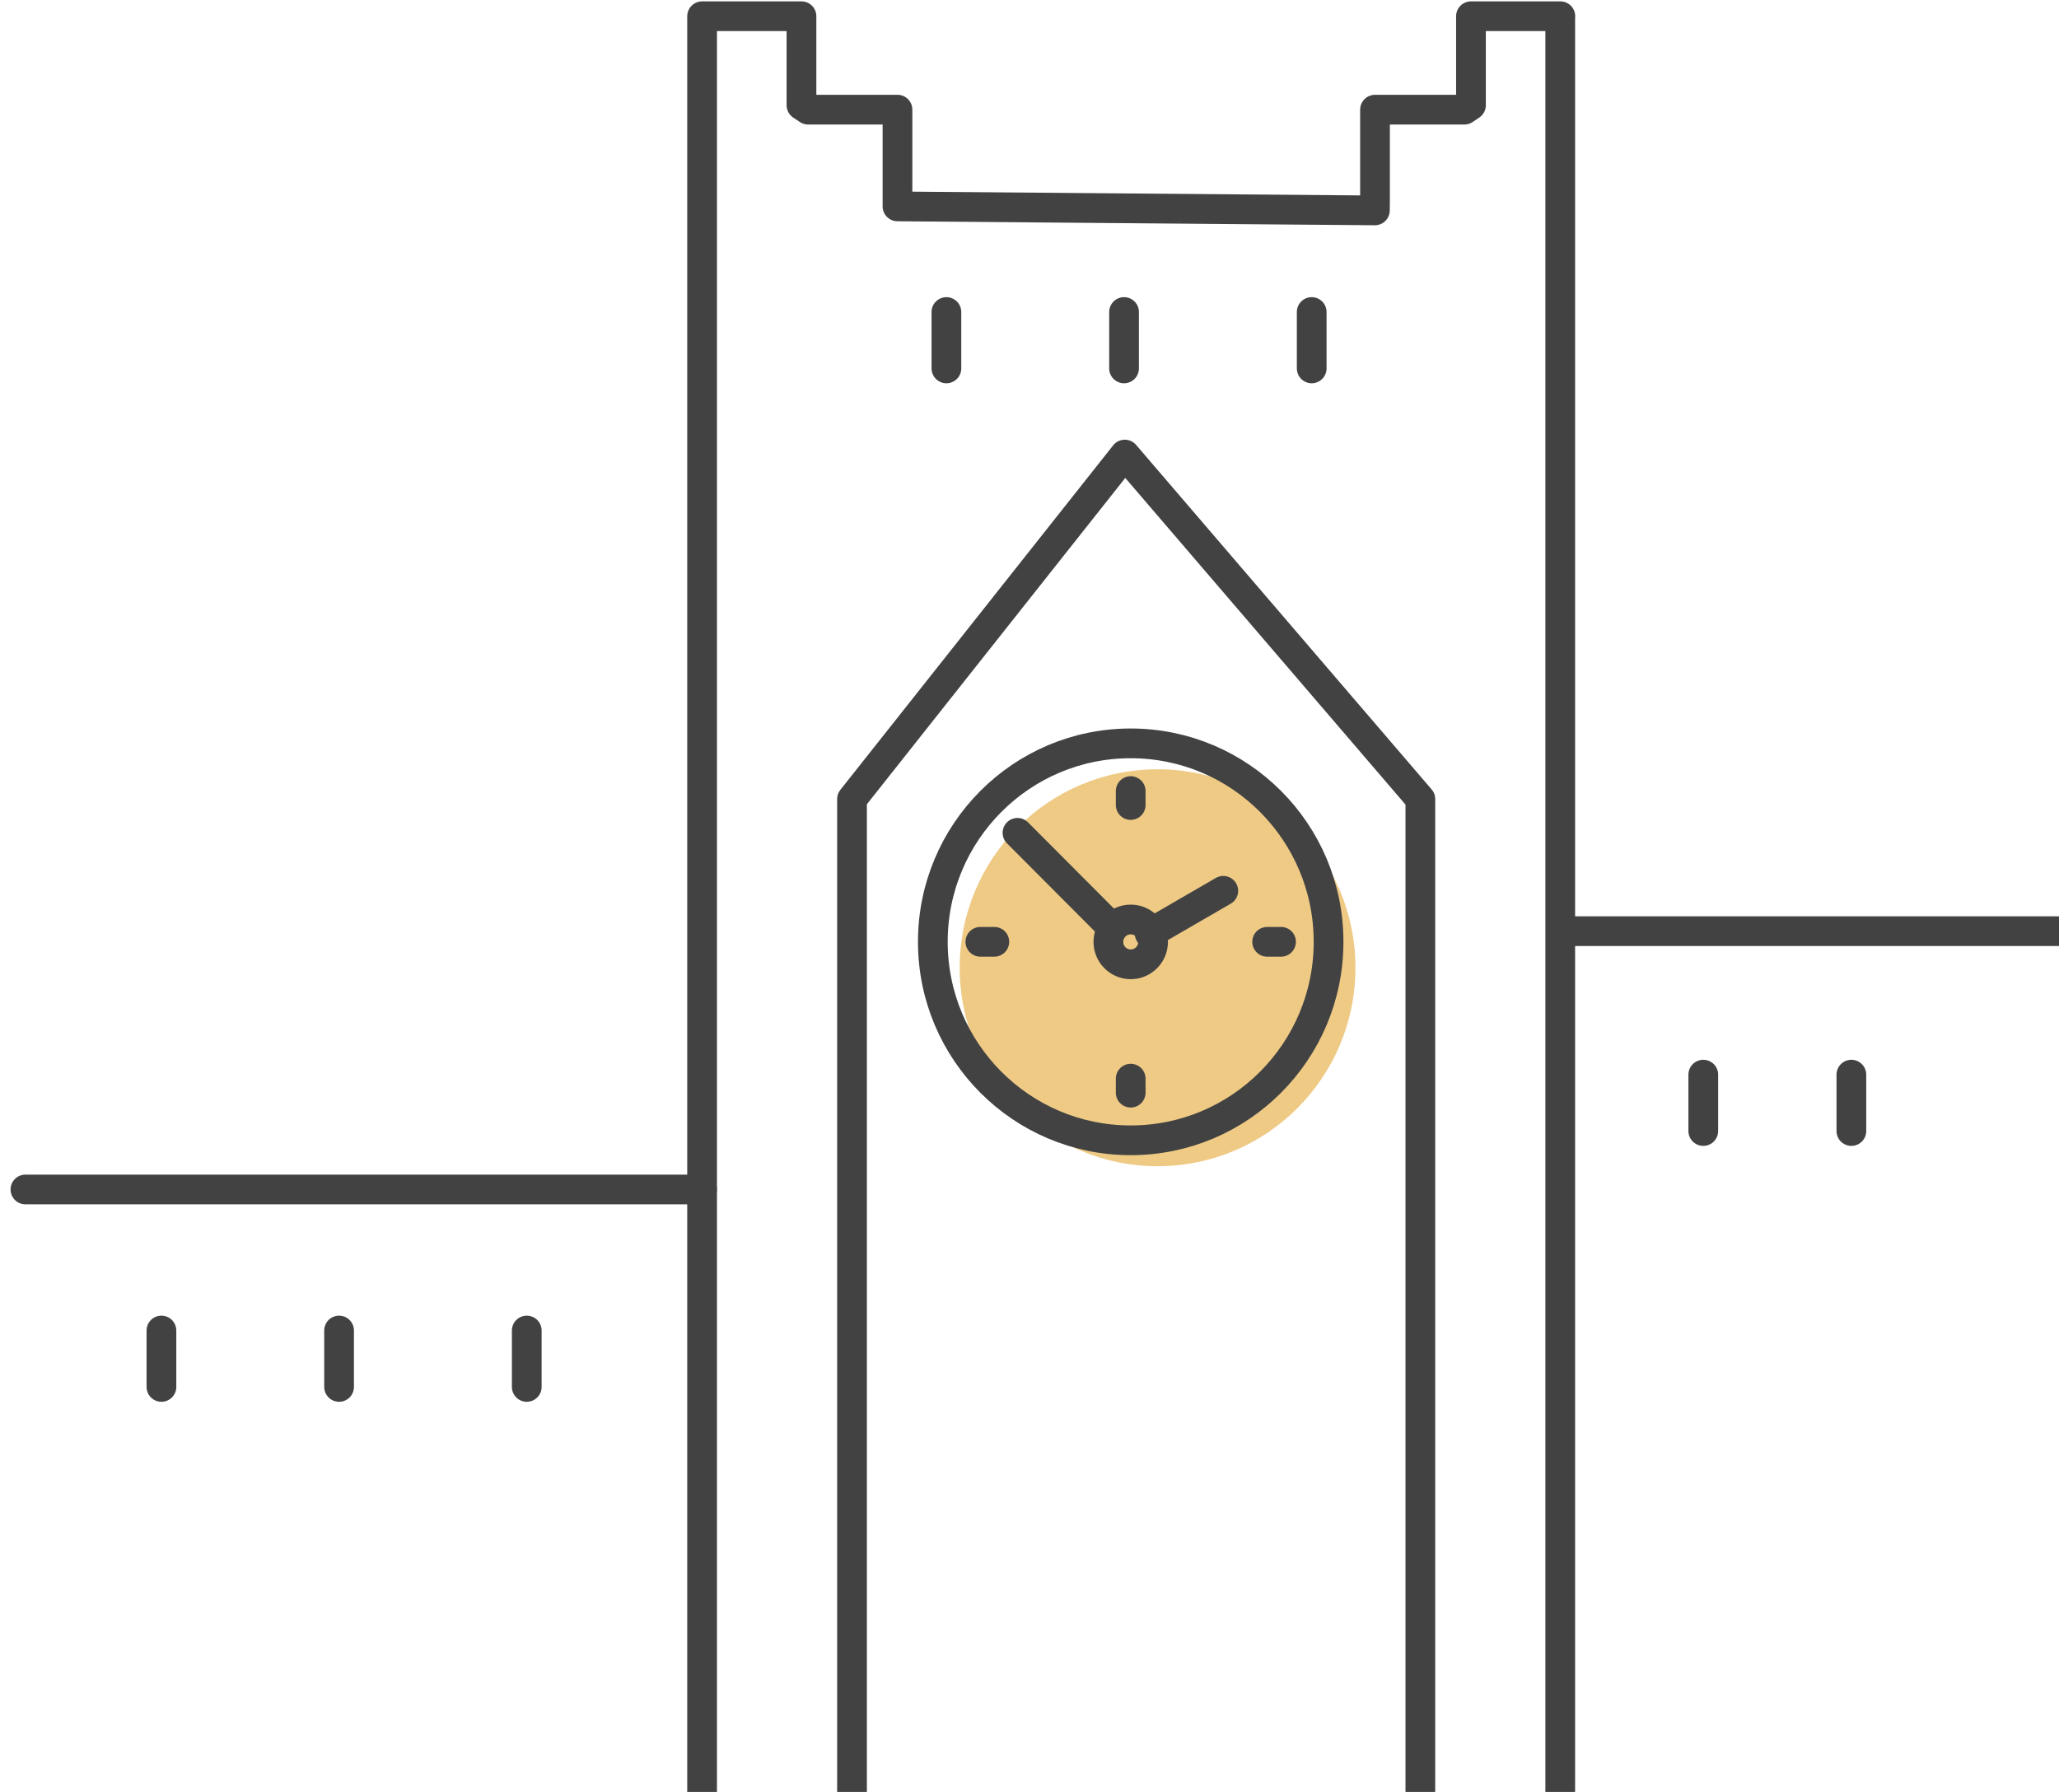 <svg width="162" height="141" viewBox="0 0 162 141" fill="none" xmlns="http://www.w3.org/2000/svg">
<path d="M91.076 60.531C82.48 60.531 75.508 67.525 75.508 76.148C75.508 84.771 82.48 91.765 91.076 91.765C99.672 91.765 106.645 84.775 106.645 76.148C106.645 67.521 99.672 60.531 91.076 60.531Z" fill="#EECA85"/>
<path d="M134.012 84.559V88.996" stroke="#424242" stroke-width="2.339" stroke-linecap="round" stroke-linejoin="round"/>
<path d="M145.664 84.559V88.996" stroke="#424242" stroke-width="2.339" stroke-linecap="round" stroke-linejoin="round"/>
<path d="M111.752 140.997V62.877L88.499 35.768L67.035 62.877V140.997" stroke="#424242" stroke-width="2.339" stroke-linecap="round" stroke-linejoin="round"/>
<path d="M2 93.594H55.238" stroke="#424242" stroke-width="2.339" stroke-linecap="round" stroke-linejoin="round"/>
<path d="M26.678 104.693V109.131" stroke="#424242" stroke-width="2.339" stroke-linecap="round" stroke-linejoin="round"/>
<path d="M12.701 104.693V109.131" stroke="#424242" stroke-width="2.339" stroke-linecap="round" stroke-linejoin="round"/>
<path d="M41.445 104.693V109.131" stroke="#424242" stroke-width="2.339" stroke-linecap="round" stroke-linejoin="round"/>
<path d="M88.439 24.551V28.988" stroke="#424242" stroke-width="2.339" stroke-linecap="round" stroke-linejoin="round"/>
<path d="M74.462 24.551V28.988" stroke="#424242" stroke-width="2.339" stroke-linecap="round" stroke-linejoin="round"/>
<path d="M103.203 24.551V28.988" stroke="#424242" stroke-width="2.339" stroke-linecap="round" stroke-linejoin="round"/>
<path d="M55.24 140.998V1.277H56.031H63.059V8.28L63.585 8.629H70.613V15.631V16.241L108.175 16.555L108.184 15.631V8.629H115.213L115.734 8.28V1.277H122.767H122.758V140.998V73.269H162" stroke="#424242" stroke-width="2.339" stroke-linecap="round" stroke-linejoin="round"/>
<path d="M88.962 58.492C80.366 58.492 73.394 65.486 73.394 74.109C73.394 82.732 80.366 89.726 88.962 89.726C97.558 89.726 104.53 82.736 104.53 74.109C104.53 65.482 97.558 58.492 88.962 58.492Z" stroke="#424242" stroke-width="2.339" stroke-linecap="round" stroke-linejoin="round"/>
<path d="M80.054 65.531L87.543 73.044" stroke="#424242" stroke-width="2.339" stroke-linecap="round" stroke-linejoin="round"/>
<path d="M90.451 73.451L96.247 70.094" stroke="#424242" stroke-width="2.339" stroke-linecap="round" stroke-linejoin="round"/>
<path d="M88.964 72.35C89.937 72.35 90.723 73.138 90.723 74.113C90.723 75.089 89.937 75.877 88.964 75.877C87.992 75.877 87.206 75.089 87.206 74.113C87.206 73.138 87.992 72.35 88.964 72.35Z" stroke="#424242" stroke-width="2.339" stroke-linecap="round" stroke-linejoin="round"/>
<path d="M88.962 62.246V63.343" stroke="#424242" stroke-width="2.339" stroke-linecap="round" stroke-linejoin="round"/>
<path d="M100.791 74.107H99.697" stroke="#424242" stroke-width="2.339" stroke-linecap="round" stroke-linejoin="round"/>
<path d="M88.962 85.977V84.875" stroke="#424242" stroke-width="2.339" stroke-linecap="round" stroke-linejoin="round"/>
<path d="M77.134 74.107H78.232" stroke="#424242" stroke-width="2.339" stroke-linecap="round" stroke-linejoin="round"/>
</svg>
